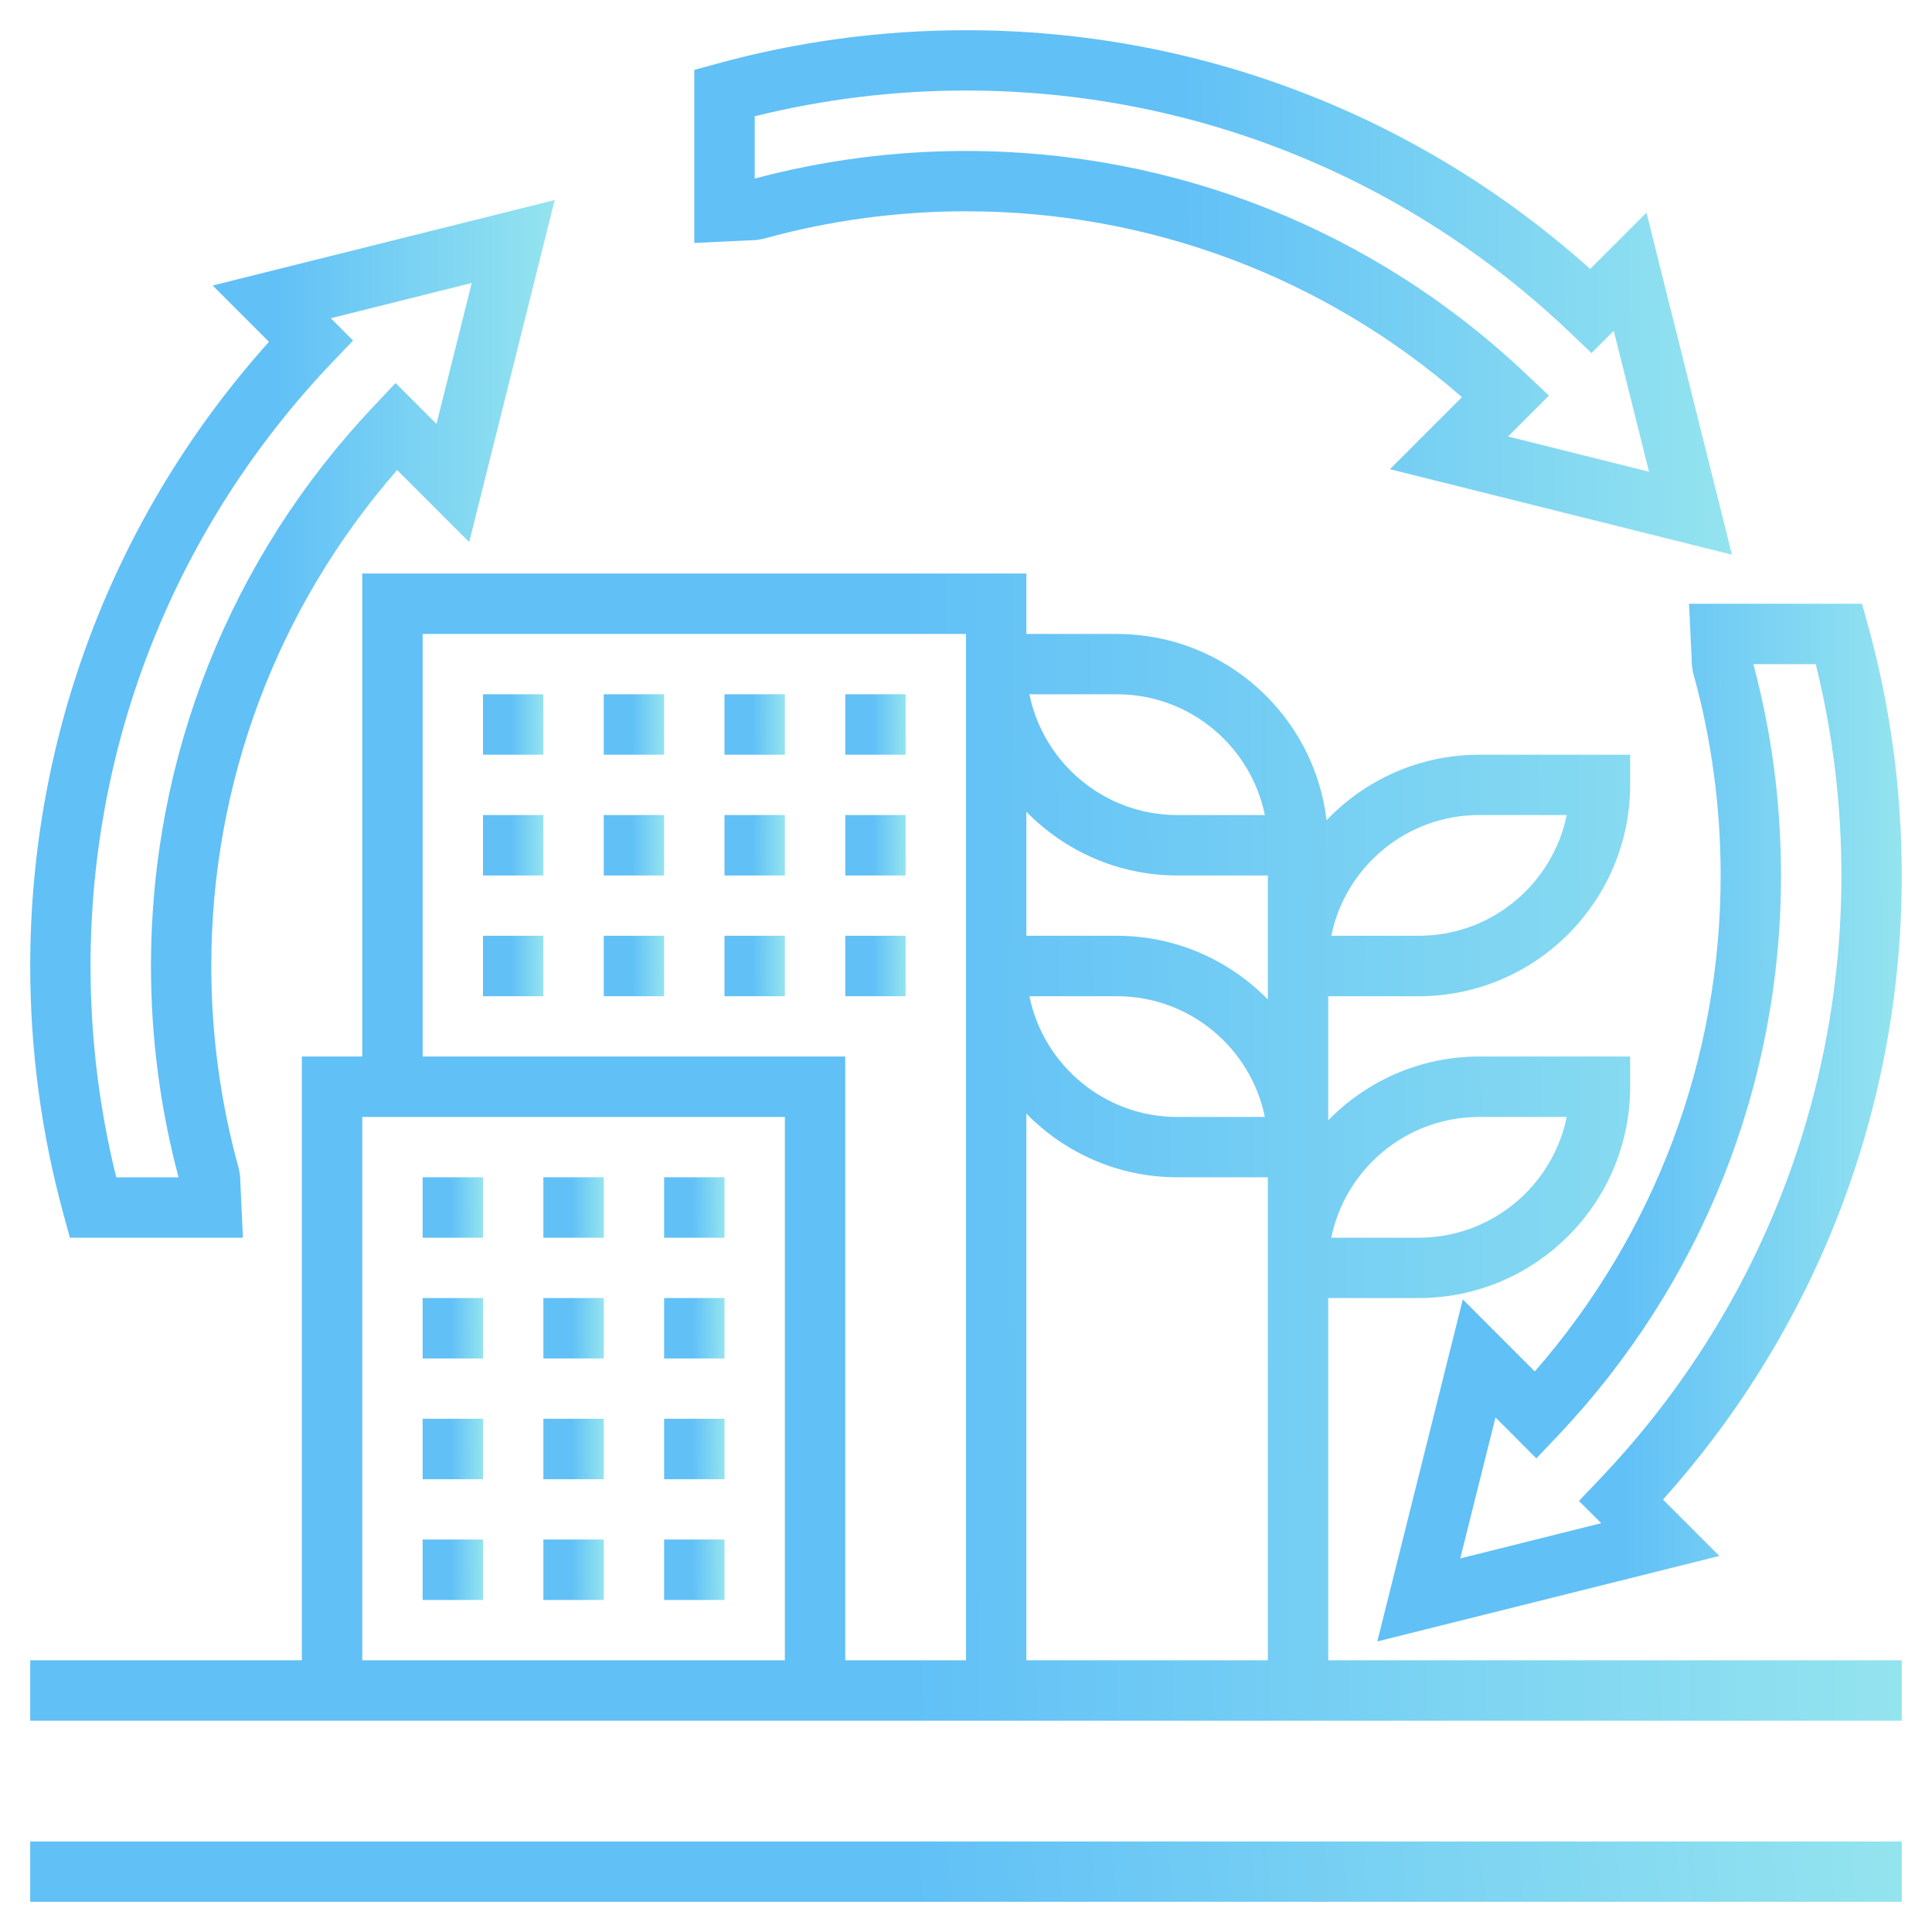 <svg width="28" height="28" viewBox="0 0 28 28" fill="none" xmlns="http://www.w3.org/2000/svg">
<g clip-path="url(#clip0_1085_57299)">
<path d="M0.438 26.688H27.562V27.562H0.438V26.688Z" fill="url(#paint0_linear_1085_57299)"/>
<path d="M11.055 3.463C12.009 3.198 13 3.062 14 3.062C16.66 3.062 19.195 4.016 21.188 5.756L20.144 6.8L25.101 8.039L23.862 3.082L23.046 3.898C20.553 1.663 17.358 0.438 14 0.438C12.773 0.438 11.557 0.602 10.384 0.925L10.062 1.013V3.521L10.958 3.479L11.055 3.463ZM10.938 1.685C11.935 1.438 12.964 1.312 14 1.312C17.274 1.312 20.384 2.559 22.756 4.822L23.065 5.117L23.388 4.794L23.899 6.837L21.856 6.326L22.448 5.733L22.122 5.425C19.92 3.337 17.035 2.188 14 2.188C12.961 2.188 11.931 2.323 10.938 2.588V1.685Z" fill="url(#paint1_linear_1085_57299)"/>
<path d="M0.925 17.616L1.013 17.938H3.521L3.479 17.042L3.463 16.945C3.198 15.991 3.062 15 3.062 14C3.062 11.341 4.016 8.805 5.756 6.812L6.8 7.856L8.039 2.899L3.082 4.138L3.898 4.954C1.663 7.447 0.438 10.642 0.438 14C0.438 15.227 0.602 16.443 0.925 17.616ZM4.822 5.244L5.117 4.935L4.794 4.612L6.837 4.101L6.326 6.144L5.733 5.551L5.425 5.878C3.337 8.081 2.188 10.965 2.188 14C2.188 15.039 2.323 16.069 2.588 17.063H1.685C1.438 16.065 1.312 15.036 1.312 14C1.312 10.726 2.559 7.616 4.822 5.244Z" fill="url(#paint2_linear_1085_57299)"/>
<path d="M24.521 9.646L24.536 9.743C24.802 10.696 24.937 11.687 24.937 12.688C24.937 15.347 23.984 17.882 22.243 19.876L21.2 18.832L19.961 23.789L24.918 22.55L24.101 21.733C26.336 19.241 27.562 16.045 27.562 12.688C27.562 11.461 27.398 10.245 27.075 9.071L26.986 8.75H24.479L24.521 9.646ZM26.315 9.625C26.562 10.623 26.687 11.652 26.687 12.688C26.687 15.962 25.441 19.072 23.178 21.443L22.883 21.753L23.206 22.075L21.163 22.586L21.674 20.543L22.266 21.136L22.575 20.81C24.663 18.607 25.812 15.723 25.812 12.688C25.812 11.649 25.677 10.619 25.411 9.625H26.315Z" fill="url(#paint3_linear_1085_57299)"/>
<path d="M9.625 17.062H10.5V17.938H9.625V17.062Z" fill="url(#paint4_linear_1085_57299)"/>
<path d="M6.125 17.062H7V17.938H6.125V17.062Z" fill="url(#paint5_linear_1085_57299)"/>
<path d="M7.875 17.062H8.75V17.938H7.875V17.062Z" fill="url(#paint6_linear_1085_57299)"/>
<path d="M7.875 18.812H8.75V19.688H7.875V18.812Z" fill="url(#paint7_linear_1085_57299)"/>
<path d="M6.125 18.812H7V19.688H6.125V18.812Z" fill="url(#paint8_linear_1085_57299)"/>
<path d="M9.625 18.812H10.5V19.688H9.625V18.812Z" fill="url(#paint9_linear_1085_57299)"/>
<path d="M7.875 20.562H8.75V21.438H7.875V20.562Z" fill="url(#paint10_linear_1085_57299)"/>
<path d="M9.625 20.562H10.5V21.438H9.625V20.562Z" fill="url(#paint11_linear_1085_57299)"/>
<path d="M6.125 20.562H7V21.438H6.125V20.562Z" fill="url(#paint12_linear_1085_57299)"/>
<path d="M6.125 22.312H7V23.188H6.125V22.312Z" fill="url(#paint13_linear_1085_57299)"/>
<path d="M9.625 22.312H10.5V23.188H9.625V22.312Z" fill="url(#paint14_linear_1085_57299)"/>
<path d="M7.875 22.312H8.75V23.188H7.875V22.312Z" fill="url(#paint15_linear_1085_57299)"/>
<path d="M7 13.562H7.875V14.438H7V13.562Z" fill="url(#paint16_linear_1085_57299)"/>
<path d="M10.5 13.562H11.375V14.438H10.5V13.562Z" fill="url(#paint17_linear_1085_57299)"/>
<path d="M8.75 13.562H9.625V14.438H8.75V13.562Z" fill="url(#paint18_linear_1085_57299)"/>
<path d="M12.25 13.562H13.125V14.438H12.25V13.562Z" fill="url(#paint19_linear_1085_57299)"/>
<path d="M10.5 11.812H11.375V12.688H10.5V11.812Z" fill="url(#paint20_linear_1085_57299)"/>
<path d="M12.25 11.812H13.125V12.688H12.25V11.812Z" fill="url(#paint21_linear_1085_57299)"/>
<path d="M8.75 11.812H9.625V12.688H8.75V11.812Z" fill="url(#paint22_linear_1085_57299)"/>
<path d="M7 11.812H7.875V12.688H7V11.812Z" fill="url(#paint23_linear_1085_57299)"/>
<path d="M7 10.062H7.875V10.938H7V10.062Z" fill="url(#paint24_linear_1085_57299)"/>
<path d="M10.5 10.062H11.375V10.938H10.5V10.062Z" fill="url(#paint25_linear_1085_57299)"/>
<path d="M8.75 10.062H9.625V10.938H8.75V10.062Z" fill="url(#paint26_linear_1085_57299)"/>
<path d="M12.25 10.062H13.125V10.938H12.25V10.062Z" fill="url(#paint27_linear_1085_57299)"/>
<path d="M19.25 18.812H20.562C22.251 18.812 23.625 17.438 23.625 15.75V15.312H21.438C20.581 15.312 19.806 15.667 19.25 16.236V14.438H20.562C22.251 14.438 23.625 13.063 23.625 11.375V10.938H21.438C20.568 10.938 19.785 11.303 19.226 11.887C19.046 10.369 17.753 9.188 16.188 9.188H14.875V8.312H5.25V15.312H4.375V24.062H0.438V24.938H27.562V24.062H19.25V18.812ZM21.438 16.188H22.706C22.502 17.185 21.619 17.938 20.562 17.938H19.294C19.497 16.94 20.381 16.188 21.438 16.188ZM21.438 11.812H22.706C22.502 12.81 21.619 13.562 20.562 13.562H19.294C19.497 12.565 20.381 11.812 21.438 11.812ZM18.375 24.062H14.875V16.139C15.431 16.708 16.206 17.062 17.062 17.062H18.375V18.375V18.812V24.062ZM14.919 14.438H16.188C17.244 14.438 18.128 15.19 18.331 16.188H17.062C16.006 16.188 15.122 15.435 14.919 14.438ZM16.188 10.062C17.244 10.062 18.128 10.815 18.331 11.812H17.062C16.006 11.812 15.122 11.06 14.919 10.062H16.188ZM17.062 12.688H18.375V14V14.438V14.486C17.819 13.917 17.044 13.562 16.188 13.562H14.875V11.764C15.431 12.333 16.206 12.688 17.062 12.688ZM6.125 9.188H14V9.625V13.562V14V24.062H12.25V15.312H6.125V9.188ZM5.25 16.188H11.375V24.062H5.25V16.188Z" fill="url(#paint28_linear_1085_57299)"/>
</g>
<defs>
<linearGradient id="paint0_linear_1085_57299" x1="1.752" y1="27.18" x2="27.42" y2="25.241" gradientUnits="userSpaceOnUse">
<stop offset="0.142" stop-color="#61C0F6"/>
<stop offset="0.442" stop-color="#61C0F6"/>
<stop offset="1" stop-color="#94E4EF"/>
</linearGradient>
<linearGradient id="paint1_linear_1085_57299" x1="10.791" y1="4.713" x2="25.103" y2="4.644" gradientUnits="userSpaceOnUse">
<stop offset="0.142" stop-color="#61C0F6"/>
<stop offset="0.442" stop-color="#61C0F6"/>
<stop offset="1" stop-color="#94E4EF"/>
</linearGradient>
<linearGradient id="paint2_linear_1085_57299" x1="0.806" y1="11.358" x2="8.04" y2="11.349" gradientUnits="userSpaceOnUse">
<stop offset="0.142" stop-color="#61C0F6"/>
<stop offset="0.442" stop-color="#61C0F6"/>
<stop offset="1" stop-color="#94E4EF"/>
</linearGradient>
<linearGradient id="paint3_linear_1085_57299" x1="20.329" y1="17.209" x2="27.563" y2="17.2" gradientUnits="userSpaceOnUse">
<stop offset="0.142" stop-color="#61C0F6"/>
<stop offset="0.442" stop-color="#61C0F6"/>
<stop offset="1" stop-color="#94E4EF"/>
</linearGradient>
<linearGradient id="paint4_linear_1085_57299" x1="9.667" y1="17.555" x2="10.5" y2="17.553" gradientUnits="userSpaceOnUse">
<stop offset="0.142" stop-color="#61C0F6"/>
<stop offset="0.442" stop-color="#61C0F6"/>
<stop offset="1" stop-color="#94E4EF"/>
</linearGradient>
<linearGradient id="paint5_linear_1085_57299" x1="6.167" y1="17.555" x2="7" y2="17.553" gradientUnits="userSpaceOnUse">
<stop offset="0.142" stop-color="#61C0F6"/>
<stop offset="0.442" stop-color="#61C0F6"/>
<stop offset="1" stop-color="#94E4EF"/>
</linearGradient>
<linearGradient id="paint6_linear_1085_57299" x1="7.917" y1="17.555" x2="8.75" y2="17.553" gradientUnits="userSpaceOnUse">
<stop offset="0.142" stop-color="#61C0F6"/>
<stop offset="0.442" stop-color="#61C0F6"/>
<stop offset="1" stop-color="#94E4EF"/>
</linearGradient>
<linearGradient id="paint7_linear_1085_57299" x1="7.917" y1="19.305" x2="8.75" y2="19.303" gradientUnits="userSpaceOnUse">
<stop offset="0.142" stop-color="#61C0F6"/>
<stop offset="0.442" stop-color="#61C0F6"/>
<stop offset="1" stop-color="#94E4EF"/>
</linearGradient>
<linearGradient id="paint8_linear_1085_57299" x1="6.167" y1="19.305" x2="7" y2="19.303" gradientUnits="userSpaceOnUse">
<stop offset="0.142" stop-color="#61C0F6"/>
<stop offset="0.442" stop-color="#61C0F6"/>
<stop offset="1" stop-color="#94E4EF"/>
</linearGradient>
<linearGradient id="paint9_linear_1085_57299" x1="9.667" y1="19.305" x2="10.5" y2="19.303" gradientUnits="userSpaceOnUse">
<stop offset="0.142" stop-color="#61C0F6"/>
<stop offset="0.442" stop-color="#61C0F6"/>
<stop offset="1" stop-color="#94E4EF"/>
</linearGradient>
<linearGradient id="paint10_linear_1085_57299" x1="7.917" y1="21.055" x2="8.75" y2="21.053" gradientUnits="userSpaceOnUse">
<stop offset="0.142" stop-color="#61C0F6"/>
<stop offset="0.442" stop-color="#61C0F6"/>
<stop offset="1" stop-color="#94E4EF"/>
</linearGradient>
<linearGradient id="paint11_linear_1085_57299" x1="9.667" y1="21.055" x2="10.5" y2="21.053" gradientUnits="userSpaceOnUse">
<stop offset="0.142" stop-color="#61C0F6"/>
<stop offset="0.442" stop-color="#61C0F6"/>
<stop offset="1" stop-color="#94E4EF"/>
</linearGradient>
<linearGradient id="paint12_linear_1085_57299" x1="6.167" y1="21.055" x2="7" y2="21.053" gradientUnits="userSpaceOnUse">
<stop offset="0.142" stop-color="#61C0F6"/>
<stop offset="0.442" stop-color="#61C0F6"/>
<stop offset="1" stop-color="#94E4EF"/>
</linearGradient>
<linearGradient id="paint13_linear_1085_57299" x1="6.167" y1="22.805" x2="7" y2="22.803" gradientUnits="userSpaceOnUse">
<stop offset="0.142" stop-color="#61C0F6"/>
<stop offset="0.442" stop-color="#61C0F6"/>
<stop offset="1" stop-color="#94E4EF"/>
</linearGradient>
<linearGradient id="paint14_linear_1085_57299" x1="9.667" y1="22.805" x2="10.5" y2="22.803" gradientUnits="userSpaceOnUse">
<stop offset="0.142" stop-color="#61C0F6"/>
<stop offset="0.442" stop-color="#61C0F6"/>
<stop offset="1" stop-color="#94E4EF"/>
</linearGradient>
<linearGradient id="paint15_linear_1085_57299" x1="7.917" y1="22.805" x2="8.75" y2="22.803" gradientUnits="userSpaceOnUse">
<stop offset="0.142" stop-color="#61C0F6"/>
<stop offset="0.442" stop-color="#61C0F6"/>
<stop offset="1" stop-color="#94E4EF"/>
</linearGradient>
<linearGradient id="paint16_linear_1085_57299" x1="7.042" y1="14.055" x2="7.875" y2="14.053" gradientUnits="userSpaceOnUse">
<stop offset="0.142" stop-color="#61C0F6"/>
<stop offset="0.442" stop-color="#61C0F6"/>
<stop offset="1" stop-color="#94E4EF"/>
</linearGradient>
<linearGradient id="paint17_linear_1085_57299" x1="10.542" y1="14.055" x2="11.375" y2="14.053" gradientUnits="userSpaceOnUse">
<stop offset="0.142" stop-color="#61C0F6"/>
<stop offset="0.442" stop-color="#61C0F6"/>
<stop offset="1" stop-color="#94E4EF"/>
</linearGradient>
<linearGradient id="paint18_linear_1085_57299" x1="8.792" y1="14.055" x2="9.625" y2="14.053" gradientUnits="userSpaceOnUse">
<stop offset="0.142" stop-color="#61C0F6"/>
<stop offset="0.442" stop-color="#61C0F6"/>
<stop offset="1" stop-color="#94E4EF"/>
</linearGradient>
<linearGradient id="paint19_linear_1085_57299" x1="12.292" y1="14.055" x2="13.125" y2="14.053" gradientUnits="userSpaceOnUse">
<stop offset="0.142" stop-color="#61C0F6"/>
<stop offset="0.442" stop-color="#61C0F6"/>
<stop offset="1" stop-color="#94E4EF"/>
</linearGradient>
<linearGradient id="paint20_linear_1085_57299" x1="10.542" y1="12.305" x2="11.375" y2="12.303" gradientUnits="userSpaceOnUse">
<stop offset="0.142" stop-color="#61C0F6"/>
<stop offset="0.442" stop-color="#61C0F6"/>
<stop offset="1" stop-color="#94E4EF"/>
</linearGradient>
<linearGradient id="paint21_linear_1085_57299" x1="12.292" y1="12.305" x2="13.125" y2="12.303" gradientUnits="userSpaceOnUse">
<stop offset="0.142" stop-color="#61C0F6"/>
<stop offset="0.442" stop-color="#61C0F6"/>
<stop offset="1" stop-color="#94E4EF"/>
</linearGradient>
<linearGradient id="paint22_linear_1085_57299" x1="8.792" y1="12.305" x2="9.625" y2="12.303" gradientUnits="userSpaceOnUse">
<stop offset="0.142" stop-color="#61C0F6"/>
<stop offset="0.442" stop-color="#61C0F6"/>
<stop offset="1" stop-color="#94E4EF"/>
</linearGradient>
<linearGradient id="paint23_linear_1085_57299" x1="7.042" y1="12.305" x2="7.875" y2="12.303" gradientUnits="userSpaceOnUse">
<stop offset="0.142" stop-color="#61C0F6"/>
<stop offset="0.442" stop-color="#61C0F6"/>
<stop offset="1" stop-color="#94E4EF"/>
</linearGradient>
<linearGradient id="paint24_linear_1085_57299" x1="7.042" y1="10.555" x2="7.875" y2="10.553" gradientUnits="userSpaceOnUse">
<stop offset="0.142" stop-color="#61C0F6"/>
<stop offset="0.442" stop-color="#61C0F6"/>
<stop offset="1" stop-color="#94E4EF"/>
</linearGradient>
<linearGradient id="paint25_linear_1085_57299" x1="10.542" y1="10.555" x2="11.375" y2="10.553" gradientUnits="userSpaceOnUse">
<stop offset="0.142" stop-color="#61C0F6"/>
<stop offset="0.442" stop-color="#61C0F6"/>
<stop offset="1" stop-color="#94E4EF"/>
</linearGradient>
<linearGradient id="paint26_linear_1085_57299" x1="8.792" y1="10.555" x2="9.625" y2="10.553" gradientUnits="userSpaceOnUse">
<stop offset="0.142" stop-color="#61C0F6"/>
<stop offset="0.442" stop-color="#61C0F6"/>
<stop offset="1" stop-color="#94E4EF"/>
</linearGradient>
<linearGradient id="paint27_linear_1085_57299" x1="12.292" y1="10.555" x2="13.125" y2="10.553" gradientUnits="userSpaceOnUse">
<stop offset="0.142" stop-color="#61C0F6"/>
<stop offset="0.442" stop-color="#61C0F6"/>
<stop offset="1" stop-color="#94E4EF"/>
</linearGradient>
<linearGradient id="paint28_linear_1085_57299" x1="1.752" y1="17.664" x2="27.566" y2="17.561" gradientUnits="userSpaceOnUse">
<stop offset="0.142" stop-color="#61C0F6"/>
<stop offset="0.442" stop-color="#61C0F6"/>
<stop offset="1" stop-color="#94E4EF"/>
</linearGradient>
<clipPath id="clip0_1085_57299">
<rect width="28" height="28" fill="white"/>
</clipPath>
</defs>
</svg>
